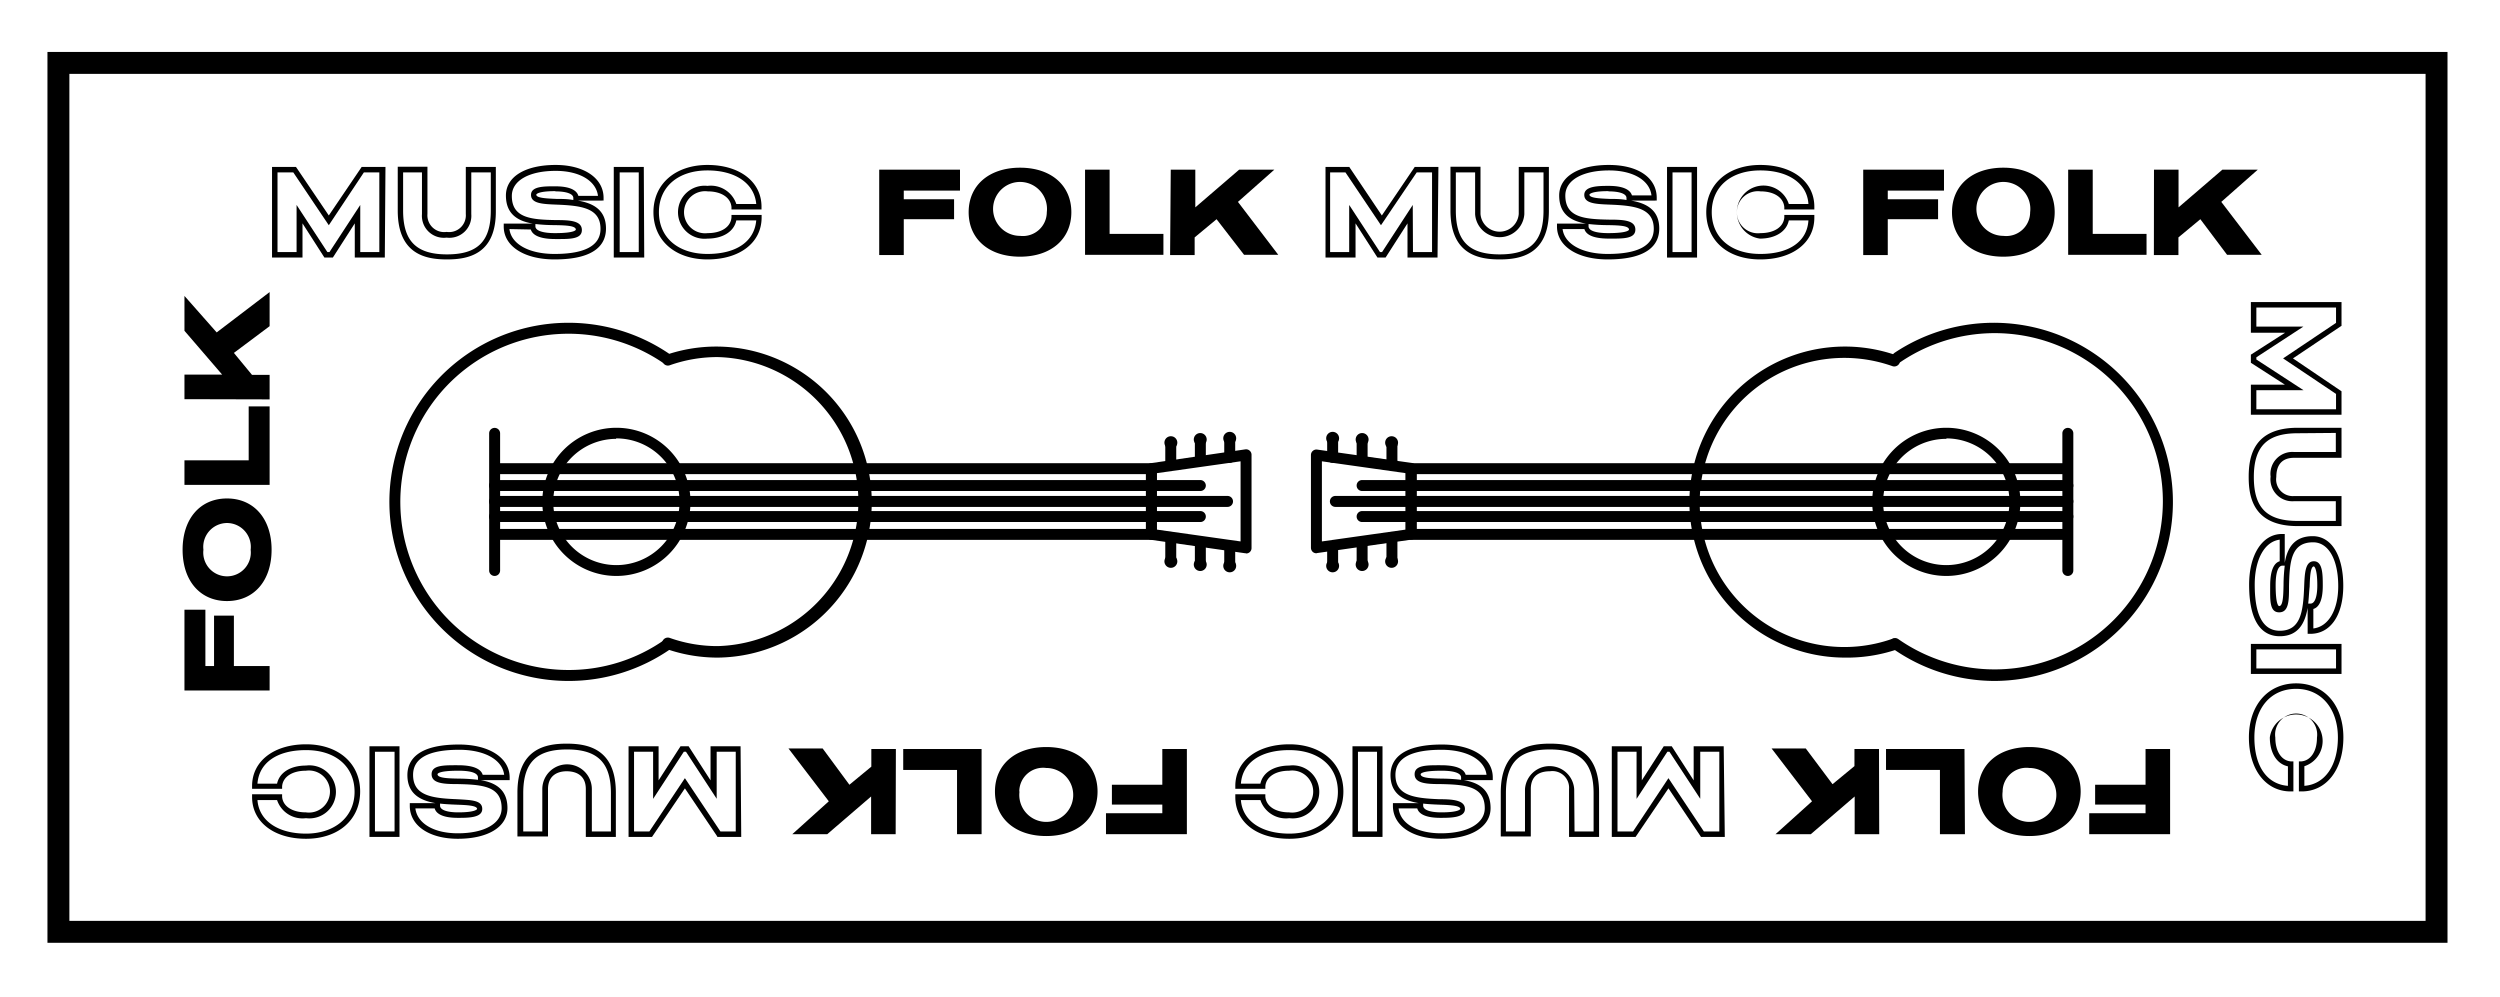 <svg id="Calque_1" data-name="Calque 1" xmlns="http://www.w3.org/2000/svg" viewBox="0 0 228.1 90.98"><defs><style>.cls-1{fill:none;stroke:#000;stroke-miterlimit:10;stroke-width:2px;}</style></defs><rect class="cls-1" x="5.33" y="5.74" width="216.98" height="79.28"/><path d="M80.22,15.48h7.37v1.91H82.46v.79h4.59V20H82.46v3.27H80.22Z"/><path d="M88.38,19.36c0-2.45,1.86-4.06,4.69-4.06s4.68,1.61,4.68,4.06-1.85,4.06-4.68,4.06S88.38,21.82,88.38,19.36Zm7.13,0a2.46,2.46,0,1,0-2.44,2.16A2.18,2.18,0,0,0,95.51,19.36Z"/><path d="M99,15.48h2.24v5.86h4.91v1.91H99Z"/><path d="M106.82,15.48h2.24v3.44l4-3.44h3.21l-3.32,2.94,3.68,4.83h-3.12L111,20l-2,1.66v1.61h-2.24Z"/><path d="M131.16,23.5h-2.74V20.38l-2,3.12h-.74l-2-3.12V23.5h-2.74V15.23h2.17l.07.11,2.9,4.32,3-4.43h2.16Zm-2.24-.5h1.74V15.73h-1.4L126,20.55l-3.24-4.82h-1.4V23h1.74V18.7l2.81,4.3h.19l2.8-4.3Z"/><path d="M136.83,23.67c-1.93,0-4.49-.46-4.49-4.46v-4h2.74v4.31a1.75,1.75,0,0,0,3.49,0V15.23h2.75v4C141.32,23.21,138.75,23.67,136.83,23.67Zm-4-7.94v3.48c0,2.78,1.19,4,4,4s4-1.18,4-4V15.73h-1.75v3.81a2.25,2.25,0,0,1-4.49,0V15.73Z"/><path d="M146.69,23.67c-2.77,0-4.63-1.21-4.63-3V20.4h2.64c-1.31-.22-2.44-.83-2.44-2.56s1.78-2.79,4.53-2.79,4.37,1.22,4.37,3v.25H148.8c1.37.23,2.59.82,2.59,2.55C151.39,22.16,150.57,23.67,146.69,23.67Zm-4.12-2.77c.18,1.37,1.79,2.27,4.12,2.27,2.78,0,4.2-.77,4.2-2.29,0-1.9-1.75-2.12-4-2.21-1.26-.05-2.34-.09-2.34-.89s1.27-.82,2.23-.82c1.53,0,2,.47,2.12.87h1.78c-.16-1.37-1.67-2.28-3.86-2.28-2.45,0-4,.9-4,2.29,0,2,1.72,2.16,4,2.2,1.29,0,2.39.05,2.39.91s-1.16.82-2.41.82c-1.58,0-2.11-.43-2.24-.87Zm2.37-.46v.21c0,.39.65.62,1.78.62,1.89,0,1.91-.31,1.91-.32,0-.37-1-.39-1.9-.41A15.84,15.84,0,0,1,144.94,20.44Zm1.81-3c-1.66,0-1.73.31-1.73.32,0,.32,1,.35,1.86.39.48,0,1,0,1.52.1v-.19C148.4,17.69,147.79,17.46,146.75,17.46Z"/><path d="M154.84,23.5H152.1V15.23h2.74ZM152.6,23h1.74V15.73H152.6Z"/><path d="M160.61,23.67c-3,0-4.93-1.73-4.93-4.31s2-4.31,4.93-4.31,4.93,1.53,4.93,3.81v.25H162.8l0-.22c-.08-.87-.93-1.43-2.17-1.43a1.92,1.92,0,1,0,0,3.81c1.25,0,2.1-.56,2.17-1.43l0-.23h2.74v.25C165.54,22.14,163.56,23.67,160.61,23.67Zm0-8.12c-2.69,0-4.43,1.5-4.43,3.81s1.74,3.81,4.43,3.81S164.89,22,165,20.11h-1.79c-.2,1-1.21,1.66-2.63,1.66a2.43,2.43,0,1,1,2.63-3.16H165C164.89,16.75,163.19,15.55,160.61,15.55Z"/><path d="M170,15.48h7.37v1.91h-5.13v.79h4.59V20h-4.59v3.27H170Z"/><path d="M178.1,19.36c0-2.45,1.86-4.06,4.68-4.06s4.69,1.61,4.69,4.06-1.86,4.06-4.69,4.06S178.1,21.82,178.1,19.36Zm7.13,0a2.46,2.46,0,1,0-2.45,2.16A2.18,2.18,0,0,0,185.23,19.36Z"/><path d="M188.7,15.48h2.24v5.86h4.91v1.91H188.7Z"/><path d="M196.53,15.48h2.24v3.44l4-3.44H206l-3.33,2.94,3.69,4.83H203.2L200.76,20l-2,1.66v1.61h-2.24Z"/><path d="M213.64,37.84h-8.27V35.1h3.11l-3.11-2v-.74l3.12-2h-3.12V27.56h8.27v2.17l-.11.07-4.32,2.9,4.43,3Zm-7.77-.5h7.27v-1.4l-4.83-3.24,4.83-3.24v-1.4h-7.27V29.8h4.29l-4.29,2.8v.2l4.3,2.8h-4.3Z"/><path d="M213.64,48h-4c-4,0-4.47-2.56-4.47-4.48s.47-4.49,4.47-4.49h4v2.74h-4.32c-1.35,0-1.63.95-1.63,1.75a1.52,1.52,0,0,0,1.63,1.74h4.32Zm-4-8.47c-2.78,0-4,1.19-4,4s1.19,4,4,4h3.48V45.73h-3.82a2,2,0,0,1-2.13-2.24,2,2,0,0,1,2.13-2.25h3.82V39.5Z"/><path d="M208,58.05c-1.27,0-2.79-.81-2.79-4.7,0-2.77,1.22-4.63,3-4.63h.25v2.64c.22-1.31.83-2.44,2.55-2.44s2.79,1.78,2.79,4.53-1.21,4.38-3,4.38h-.25V55.46C210.31,56.84,209.71,58.05,208,58.05Zm0-8.81c-1.37.17-2.28,1.78-2.28,4.11,0,2.79.77,4.2,2.29,4.2,1.91,0,2.13-1.75,2.22-4,.05-1.25.09-2.34.89-2.34s.81,1.2.81,2.24c0,1.53-.46,2-.86,2.11v1.78c1.37-.16,2.27-1.67,2.27-3.86,0-2.45-.9-4-2.29-4-2,0-2.15,1.73-2.2,4,0,1.28,0,2.39-.9,2.39s-.82-1.16-.82-2.41c0-1.59.43-2.12.87-2.25Zm.25,2.37c-.4,0-.62.64-.62,1.78,0,1.89.3,1.91.32,1.91.36,0,.38-1,.4-1.9a15.77,15.77,0,0,1,.11-1.79Zm2.38,3.46h.19c.38,0,.61-.62.61-1.65,0-1.66-.31-1.74-.31-1.74-.32,0-.36,1-.39,1.86C210.68,54,210.66,54.55,210.6,55.07Z"/><path d="M213.64,61.49h-8.27V58.75h8.27Zm-7.77-.5h7.27V59.25h-7.27Z"/><path d="M210,72.21h-.25V69.47l.23,0c.86-.08,1.42-.93,1.42-2.17a1.92,1.92,0,1,0-3.8,0c0,1.25.56,2.1,1.42,2.17l.23,0v2.74H209c-2.28,0-3.81-2-3.81-4.93s1.73-4.93,4.31-4.93,4.31,2,4.31,4.93S212.28,72.21,210,72.21Zm-.5-9.36c-2.31,0-3.81,1.74-3.81,4.43s1.19,4.28,3.06,4.42V69.92c-1-.21-1.65-1.21-1.65-2.64a2.42,2.42,0,1,1,3.15,2.63V71.7c1.87-.14,3.06-1.84,3.06-4.42S211.82,62.85,209.5,62.85Z"/><path d="M198,76.11h-7.38V74.2h5.14v-.79h-4.6V71.6h4.6V68.34H198Z"/><path d="M189.84,72.22c0,2.45-1.85,4.06-4.68,4.06s-4.68-1.61-4.68-4.06,1.85-4.06,4.68-4.06S189.84,69.77,189.84,72.22Zm-7.12,0a2.46,2.46,0,1,0,2.44-2.15A2.17,2.17,0,0,0,182.72,72.22Z"/><path d="M179.28,76.11H177V70.25h-4.92V68.34h7.16Z"/><path d="M171.46,76.11h-2.24V72.67l-4,3.44H162l3.33-3-3.69-4.82h3.12l2.44,3.26,2-1.65V68.34h2.24Z"/><path d="M157.37,76.36H155.2l-.08-.12-2.89-4.31-3,4.43h-2.17V68.09h2.74V71.2l2-3.11h.73l2,3.11V68.09h2.74Zm-1.91-.5h1.41V68.59h-1.74v4.29l-2.81-4.29h-.19l-2.81,4.3v-4.3h-1.74v7.27H149L152.23,71Z"/><path d="M145.9,76.36h-2.74V72a1.52,1.52,0,0,0-1.74-1.63c-.8,0-1.75.28-1.75,1.63v4.32h-2.74v-4c0-4,2.56-4.47,4.49-4.47s4.48.46,4.48,4.47Zm-2.24-.5h1.74V72.38c0-2.78-1.19-4-4-4s-4,1.19-4,4v3.48h1.74V72a2.25,2.25,0,0,1,4.49,0Z"/><path d="M131.47,76.53c-2.62,0-4.38-1.21-4.38-3v-.25h2.37c-1.38-.23-2.59-.83-2.59-2.56,0-1.27.82-2.79,4.7-2.79,2.77,0,4.63,1.22,4.63,3v.25h-2.64c1.31.22,2.44.83,2.44,2.55S134.22,76.53,131.47,76.53Zm-3.86-2.77c.16,1.37,1.67,2.27,3.86,2.27,2.45,0,4-.9,4-2.29,0-2-1.73-2.15-4-2.2-1.29,0-2.4-.05-2.4-.9s1.16-.82,2.41-.82c1.59,0,2.12.43,2.25.87h1.9c-.17-1.37-1.78-2.28-4.11-2.28-2.79,0-4.2.77-4.2,2.29,0,1.91,1.75,2.13,4,2.22,1.25,0,2.34.09,2.34.89s-1.28.81-2.24.81c-1.53,0-2-.46-2.11-.86Zm2.24-.44v.19c0,.38.62.61,1.65.61,1.66,0,1.74-.31,1.74-.31,0-.32-1-.36-1.86-.39C130.9,73.4,130.37,73.38,129.85,73.32Zm1.68-3c-1.89,0-1.91.3-1.91.32,0,.36,1,.38,1.91.4a15.74,15.74,0,0,1,1.78.11v-.21C133.31,70.54,132.67,70.32,131.53,70.32Z"/><path d="M126.14,76.36H123.4V68.09h2.74Zm-2.24-.5h1.74V68.59H123.9Z"/><path d="M117.64,76.53c-3,0-4.93-1.53-4.93-3.81v-.25h2.74l0,.23c.08.87.93,1.42,2.17,1.42a1.92,1.92,0,1,0,0-3.8c-1.25,0-2.1.56-2.17,1.42l0,.23h-2.74v-.25c0-2.28,2-3.81,4.93-3.81s4.93,1.73,4.93,4.31S120.59,76.53,117.64,76.53ZM113.22,73c.14,1.87,1.84,3.06,4.42,3.06s4.43-1.49,4.43-3.81-1.74-3.81-4.43-3.81-4.28,1.19-4.42,3.06H115c.21-1,1.21-1.65,2.64-1.65a2.42,2.42,0,1,1,0,4.8A2.45,2.45,0,0,1,115,73Z"/><path d="M108.29,76.11h-7.38V74.2h5.14v-.79h-4.6V71.6h4.6V68.34h2.24Z"/><path d="M100.14,72.22c0,2.45-1.85,4.06-4.68,4.06s-4.68-1.61-4.68-4.06,1.85-4.06,4.68-4.06S100.14,69.77,100.14,72.22Zm-7.12,0a2.46,2.46,0,1,0,2.44-2.15A2.17,2.17,0,0,0,93,72.22Z"/><path d="M89.56,76.11H87.32V70.25H82.41V68.34h7.15Z"/><path d="M81.72,76.11H79.48V72.67l-4,3.44H72.29l3.33-3-3.68-4.82h3.12L77.5,71.6l2-1.65V68.34h2.24Z"/><path d="M67.63,76.36H65.46l-.07-.12-2.9-4.31-3,4.43H57.35V68.09h2.74V71.2l2-3.11h.74l2,3.11V68.09h2.74Zm-1.9-.5h1.4V68.59H65.39v4.29l-2.8-4.29h-.2l-2.8,4.3v-4.3H57.85v7.27h1.4L62.49,71Z"/><path d="M56.19,76.36H53.45V72c0-1.35-1-1.63-1.75-1.63S50,70.69,50,72v4.32H47.21v-4c0-4,2.56-4.47,4.49-4.47s4.49.46,4.49,4.47ZM54,75.86h1.74V72.38c0-2.78-1.2-4-4-4s-4,1.19-4,4v3.48h1.74V72A2.25,2.25,0,0,1,54,72Z"/><path d="M41.77,76.53c-2.62,0-4.38-1.21-4.38-3v-.25h2.36c-1.37-.23-2.58-.83-2.58-2.56,0-1.27.81-2.79,4.7-2.79,2.77,0,4.63,1.22,4.63,3v.25H43.86c1.31.22,2.44.83,2.44,2.55S44.52,76.53,41.77,76.53ZM37.9,73.76c.17,1.37,1.68,2.27,3.87,2.27,2.44,0,4-.9,4-2.29,0-2-1.73-2.15-4-2.2-1.28,0-2.39-.05-2.39-.9s1.16-.82,2.41-.82c1.58,0,2.12.43,2.25.87H46c-.17-1.37-1.78-2.28-4.11-2.28-2.79,0-4.2.77-4.2,2.29,0,1.91,1.74,2.13,4,2.22C43,73,44,73,44,73.81s-1.27.81-2.23.81c-1.53,0-2-.46-2.11-.86Zm2.25-.44v.19c0,.38.62.61,1.65.61,1.66,0,1.73-.31,1.73-.31,0-.32-1-.36-1.85-.39C41.2,73.4,40.67,73.38,40.15,73.32Zm1.68-3c-1.89,0-1.91.3-1.91.32,0,.36,1,.38,1.9.4a15.77,15.77,0,0,1,1.79.11v-.21C43.61,70.54,43,70.32,41.83,70.32Z"/><path d="M36.45,76.36H33.71V68.09h2.74Zm-2.24-.5H36V68.59H34.21Z"/><path d="M27.92,76.53C25,76.53,23,75,23,72.72v-.25h2.74l0,.23c.07.87.93,1.42,2.17,1.42a1.92,1.92,0,1,0,0-3.8c-1.25,0-2.1.56-2.17,1.42l0,.23H23v-.25c0-2.28,2-3.81,4.93-3.81s4.93,1.73,4.93,4.31S30.87,76.53,27.92,76.53ZM23.49,73c.14,1.87,1.85,3.06,4.43,3.06s4.43-1.49,4.43-3.81-1.74-3.81-4.43-3.81-4.29,1.19-4.43,3.06h1.79c.21-1,1.21-1.65,2.64-1.65a2.42,2.42,0,1,1,0,4.8A2.45,2.45,0,0,1,25.28,73Z"/><path d="M16.83,63V55.63h1.91v5.14h.79v-4.6h1.81v4.6H24.6V63Z"/><path d="M20.71,54.84c-2.45,0-4.05-1.85-4.05-4.68s1.6-4.68,4.05-4.68,4.07,1.85,4.07,4.68S23.17,54.84,20.71,54.84Zm0-7.12a2.18,2.18,0,0,0-2.15,2.44,2.17,2.17,0,1,0,4.31,0A2.18,2.18,0,0,0,20.71,47.72Z"/><path d="M16.83,44.24V42h5.86V37.08H24.6v7.16Z"/><path d="M16.83,36.42V34.18h3.44l-3.44-4V27l2.94,3.33,4.83-3.68v3.11l-3.26,2.44,1.65,2H24.6v2.24Z"/><path d="M35.11,23.5H32.37V20.38l-2,3.12H29.6l-2-3.12V23.5H24.82V15.23H27l.08.11L30,19.66l3-4.43h2.17ZM32.87,23h1.74V15.73H33.2L30,20.55l-3.24-4.82H25.32V23h1.74V18.7L29.87,23h.19l2.81-4.3Z"/><path d="M40.78,23.67c-1.93,0-4.49-.46-4.49-4.46v-4H39v4.31a1.53,1.53,0,0,0,1.75,1.64,1.53,1.53,0,0,0,1.75-1.64V15.23h2.74v4C45.27,23.21,42.71,23.67,40.78,23.67Zm-4-7.94v3.48c0,2.78,1.2,4,4,4s4-1.18,4-4V15.73H43v3.81a2,2,0,0,1-2.25,2.14,2,2,0,0,1-2.25-2.14V15.73Z"/><path d="M50.6,23.67c-2.78,0-4.64-1.21-4.64-3V20.4h2.65c-1.32-.22-2.45-.83-2.45-2.56s1.78-2.79,4.54-2.79c2.61,0,4.37,1.22,4.37,3v.25H52.71c1.37.23,2.58.82,2.58,2.55C55.29,22.16,54.48,23.67,50.6,23.67ZM46.48,20.9c.17,1.37,1.78,2.27,4.12,2.27,2.78,0,4.19-.77,4.19-2.29,0-1.9-1.74-2.12-4-2.21-1.26-.05-2.34-.09-2.34-.89S49.7,17,50.66,17c1.53,0,2,.47,2.11.87h1.79c-.17-1.37-1.68-2.28-3.86-2.28-2.45,0-4,.9-4,2.29,0,2,1.73,2.16,4,2.2,1.28,0,2.39.05,2.39.91s-1.16.82-2.41.82c-1.58,0-2.11-.43-2.25-.87Zm2.37-.46v.21c0,.39.65.62,1.78.62,1.89,0,1.91-.31,1.91-.32,0-.37-1-.39-1.9-.41A15.71,15.71,0,0,1,48.85,20.44Zm1.81-3c-1.66,0-1.73.31-1.73.32,0,.32,1,.35,1.86.39.48,0,1,0,1.52.1v-.19C52.31,17.69,51.69,17.46,50.66,17.46Z"/><path d="M58.78,23.5H56V15.23h2.74ZM56.54,23h1.74V15.73H56.54Z"/><path d="M64.55,23.67c-2.95,0-4.93-1.73-4.93-4.31s2-4.31,4.93-4.31,4.93,1.53,4.93,3.81v.25H66.74l0-.22c-.08-.87-.93-1.43-2.17-1.43a1.92,1.92,0,1,0,0,3.81c1.25,0,2.1-.56,2.17-1.43v-.23h2.75v.25C69.48,22.14,67.5,23.67,64.55,23.67Zm0-8.12c-2.69,0-4.43,1.5-4.43,3.81s1.74,3.81,4.43,3.81S68.83,22,69,20.11H67.18c-.2,1-1.21,1.66-2.63,1.66a2.42,2.42,0,1,1,0-4.81,2.45,2.45,0,0,1,2.63,1.65H69C68.83,16.75,67.13,15.55,64.55,15.55Z"/><path d="M51.85,62.13A16.34,16.34,0,1,1,61,32.24a.51.51,0,0,1,.13.7.49.49,0,0,1-.69.13,15.34,15.34,0,1,0-8.58,28.06,15.16,15.16,0,0,0,8.79-2.77.5.5,0,0,1,.58.82A16.27,16.27,0,0,1,51.85,62.13Z"/><path d="M65.49,60a14.22,14.22,0,0,1-4.72-.8.5.5,0,0,1,.33-1,13,13,0,0,0,4.39.75,13.19,13.19,0,0,0,0-26.37,13,13,0,0,0-4.39.75.51.51,0,0,1-.64-.31.5.5,0,0,1,.31-.64A14.19,14.19,0,1,1,65.49,60Z"/><path d="M56.21,52.55A6.76,6.76,0,1,1,63,45.79,6.76,6.76,0,0,1,56.21,52.55Zm0-12.51A5.76,5.76,0,1,0,62,45.79,5.76,5.76,0,0,0,56.21,40Z"/><path d="M105.05,49.26H45.42a.5.5,0,0,1-.5-.5.5.5,0,0,1,.5-.5h59.13v-5H45.42a.5.5,0,0,1,0-1h59.63a.5.5,0,0,1,.5.5v6A.51.51,0,0,1,105.05,49.26Z"/><path d="M113.69,50.48h-.07L105,49.25a.49.49,0,0,1-.43-.49v-6a.51.51,0,0,1,.43-.5L113.62,41a.49.49,0,0,1,.4.12.49.49,0,0,1,.17.38V50a.49.49,0,0,1-.5.5Zm-8.14-2.16,7.64,1.08V42.09l-7.64,1.08Z"/><path d="M45.13,52.55a.5.5,0,0,1-.5-.5V39.54a.5.5,0,0,1,.5-.5.5.5,0,0,1,.5.5V52.05A.5.5,0,0,1,45.13,52.55Z"/><path d="M109.52,44.8H45.13a.5.5,0,0,1-.5-.5.5.5,0,0,1,.5-.5h64.39a.51.51,0,0,1,.5.5A.5.5,0,0,1,109.52,44.8Z"/><path d="M112,46.25H45.13a.5.5,0,0,1-.5-.5.5.5,0,0,1,.5-.5H112a.5.5,0,0,1,.5.5A.5.5,0,0,1,112,46.25Z"/><path d="M109.52,47.63H45.13a.5.5,0,0,1,0-1h64.39a.5.5,0,0,1,0,1Z"/><path d="M112.2,42.23a.51.51,0,0,1-.5-.5V40.1a.51.51,0,0,1,.5-.5.5.5,0,0,1,.5.5v1.63A.5.5,0,0,1,112.2,42.23Z"/><path d="M109.52,42.52a.5.5,0,0,1-.5-.5V40.39a.5.5,0,0,1,.5-.5.51.51,0,0,1,.5.5V42A.51.51,0,0,1,109.52,42.52Z"/><path d="M106.82,42.81a.51.51,0,0,1-.5-.5V40.68a.51.51,0,0,1,.5-.5.5.5,0,0,1,.5.5v1.63A.5.5,0,0,1,106.82,42.81Z"/><circle cx="112.2" cy="39.99" r="0.59"/><circle cx="109.51" cy="40.1" r="0.59"/><circle cx="106.83" cy="40.39" r="0.59"/><path d="M112.2,52a.5.5,0,0,1-.5-.5V49.89a.5.5,0,0,1,.5-.5.5.5,0,0,1,.5.5v1.62A.5.5,0,0,1,112.2,52Z"/><path d="M109.52,51.72a.5.5,0,0,1-.5-.5V49.6a.5.5,0,0,1,.5-.5.5.5,0,0,1,.5.5v1.62A.5.5,0,0,1,109.52,51.72Z"/><path d="M106.82,51.43a.5.5,0,0,1-.5-.5V49.31a.5.5,0,0,1,.5-.5.5.5,0,0,1,.5.5v1.62A.5.5,0,0,1,106.82,51.43Z"/><circle cx="112.2" cy="51.63" r="0.59"/><circle cx="109.51" cy="51.51" r="0.59"/><circle cx="106.83" cy="51.22" r="0.59"/><path d="M182,62.13a16.23,16.23,0,0,1-9.37-3,.49.49,0,0,1-.13-.69.5.5,0,0,1,.7-.13,15.35,15.35,0,0,0,24.14-12.57,15.34,15.34,0,0,0-23.92-12.72.49.49,0,0,1-.69-.13.5.5,0,0,1,.13-.7A16.34,16.34,0,1,1,182,62.13Z"/><path d="M168.31,60A14.19,14.19,0,1,1,173,32.41a.5.5,0,0,1-.33,1,13.19,13.19,0,1,0,0,24.87.5.5,0,0,1,.33,1A14.22,14.22,0,0,1,168.31,60Z"/><path d="M177.59,52.55a6.76,6.76,0,1,1,6.75-6.76A6.76,6.76,0,0,1,177.59,52.55Zm0-12.51a5.76,5.76,0,1,0,5.75,5.75A5.76,5.76,0,0,0,177.59,40Z"/><path d="M188.36,49.26H128.75a.5.5,0,0,1-.5-.5v-6a.5.5,0,0,1,.5-.5h59.61a.5.5,0,0,1,0,1H129.25v5h59.11a.5.5,0,0,1,.5.5A.51.51,0,0,1,188.36,49.26Z"/><path d="M120.11,50.48a.5.5,0,0,1-.33-.12.52.52,0,0,1-.17-.38V41.52a.5.5,0,0,1,.57-.5l8.64,1.22a.51.51,0,0,1,.43.5v6a.49.49,0,0,1-.43.49l-8.64,1.23Zm.5-8.39V49.4l7.64-1.08V43.17Z"/><path d="M188.67,52.55a.5.5,0,0,1-.5-.5V39.54a.5.5,0,0,1,.5-.5.5.5,0,0,1,.5.5V52.05A.5.5,0,0,1,188.67,52.55Z"/><path d="M188.67,44.8H124.28a.5.5,0,0,1-.5-.5.5.5,0,0,1,.5-.5h64.39a.51.51,0,0,1,.5.5A.5.5,0,0,1,188.67,44.8Z"/><path d="M188.67,46.25H121.84a.5.5,0,0,1-.5-.5.5.5,0,0,1,.5-.5h66.83a.5.5,0,0,1,.5.5A.51.51,0,0,1,188.67,46.25Z"/><path d="M188.67,47.63H124.28a.5.5,0,0,1,0-1h64.39a.5.5,0,0,1,0,1Z"/><path d="M121.59,42.23a.5.5,0,0,1-.5-.5V40.1a.5.5,0,1,1,1,0v1.63A.5.5,0,0,1,121.59,42.23Z"/><path d="M124.28,42.52a.5.5,0,0,1-.5-.5V40.39a.5.5,0,0,1,1,0V42A.5.5,0,0,1,124.28,42.52Z"/><path d="M127,42.81a.5.5,0,0,1-.5-.5V40.68a.5.5,0,0,1,1,0v1.63A.5.5,0,0,1,127,42.81Z"/><circle cx="121.59" cy="39.99" r="0.59"/><circle cx="124.28" cy="40.1" r="0.59"/><circle cx="126.97" cy="40.39" r="0.59"/><path d="M121.59,52a.5.5,0,0,1-.5-.5V49.89a.5.5,0,0,1,1,0v1.62A.5.5,0,0,1,121.59,52Z"/><path d="M124.28,51.72a.5.5,0,0,1-.5-.5V49.6a.5.5,0,1,1,1,0v1.62A.5.5,0,0,1,124.28,51.72Z"/><path d="M127,51.43a.5.5,0,0,1-.5-.5V49.31a.5.5,0,0,1,1,0v1.62A.5.5,0,0,1,127,51.43Z"/><circle cx="121.59" cy="51.63" r="0.59"/><circle cx="124.28" cy="51.51" r="0.59"/><circle cx="126.97" cy="51.22" r="0.59"/></svg>